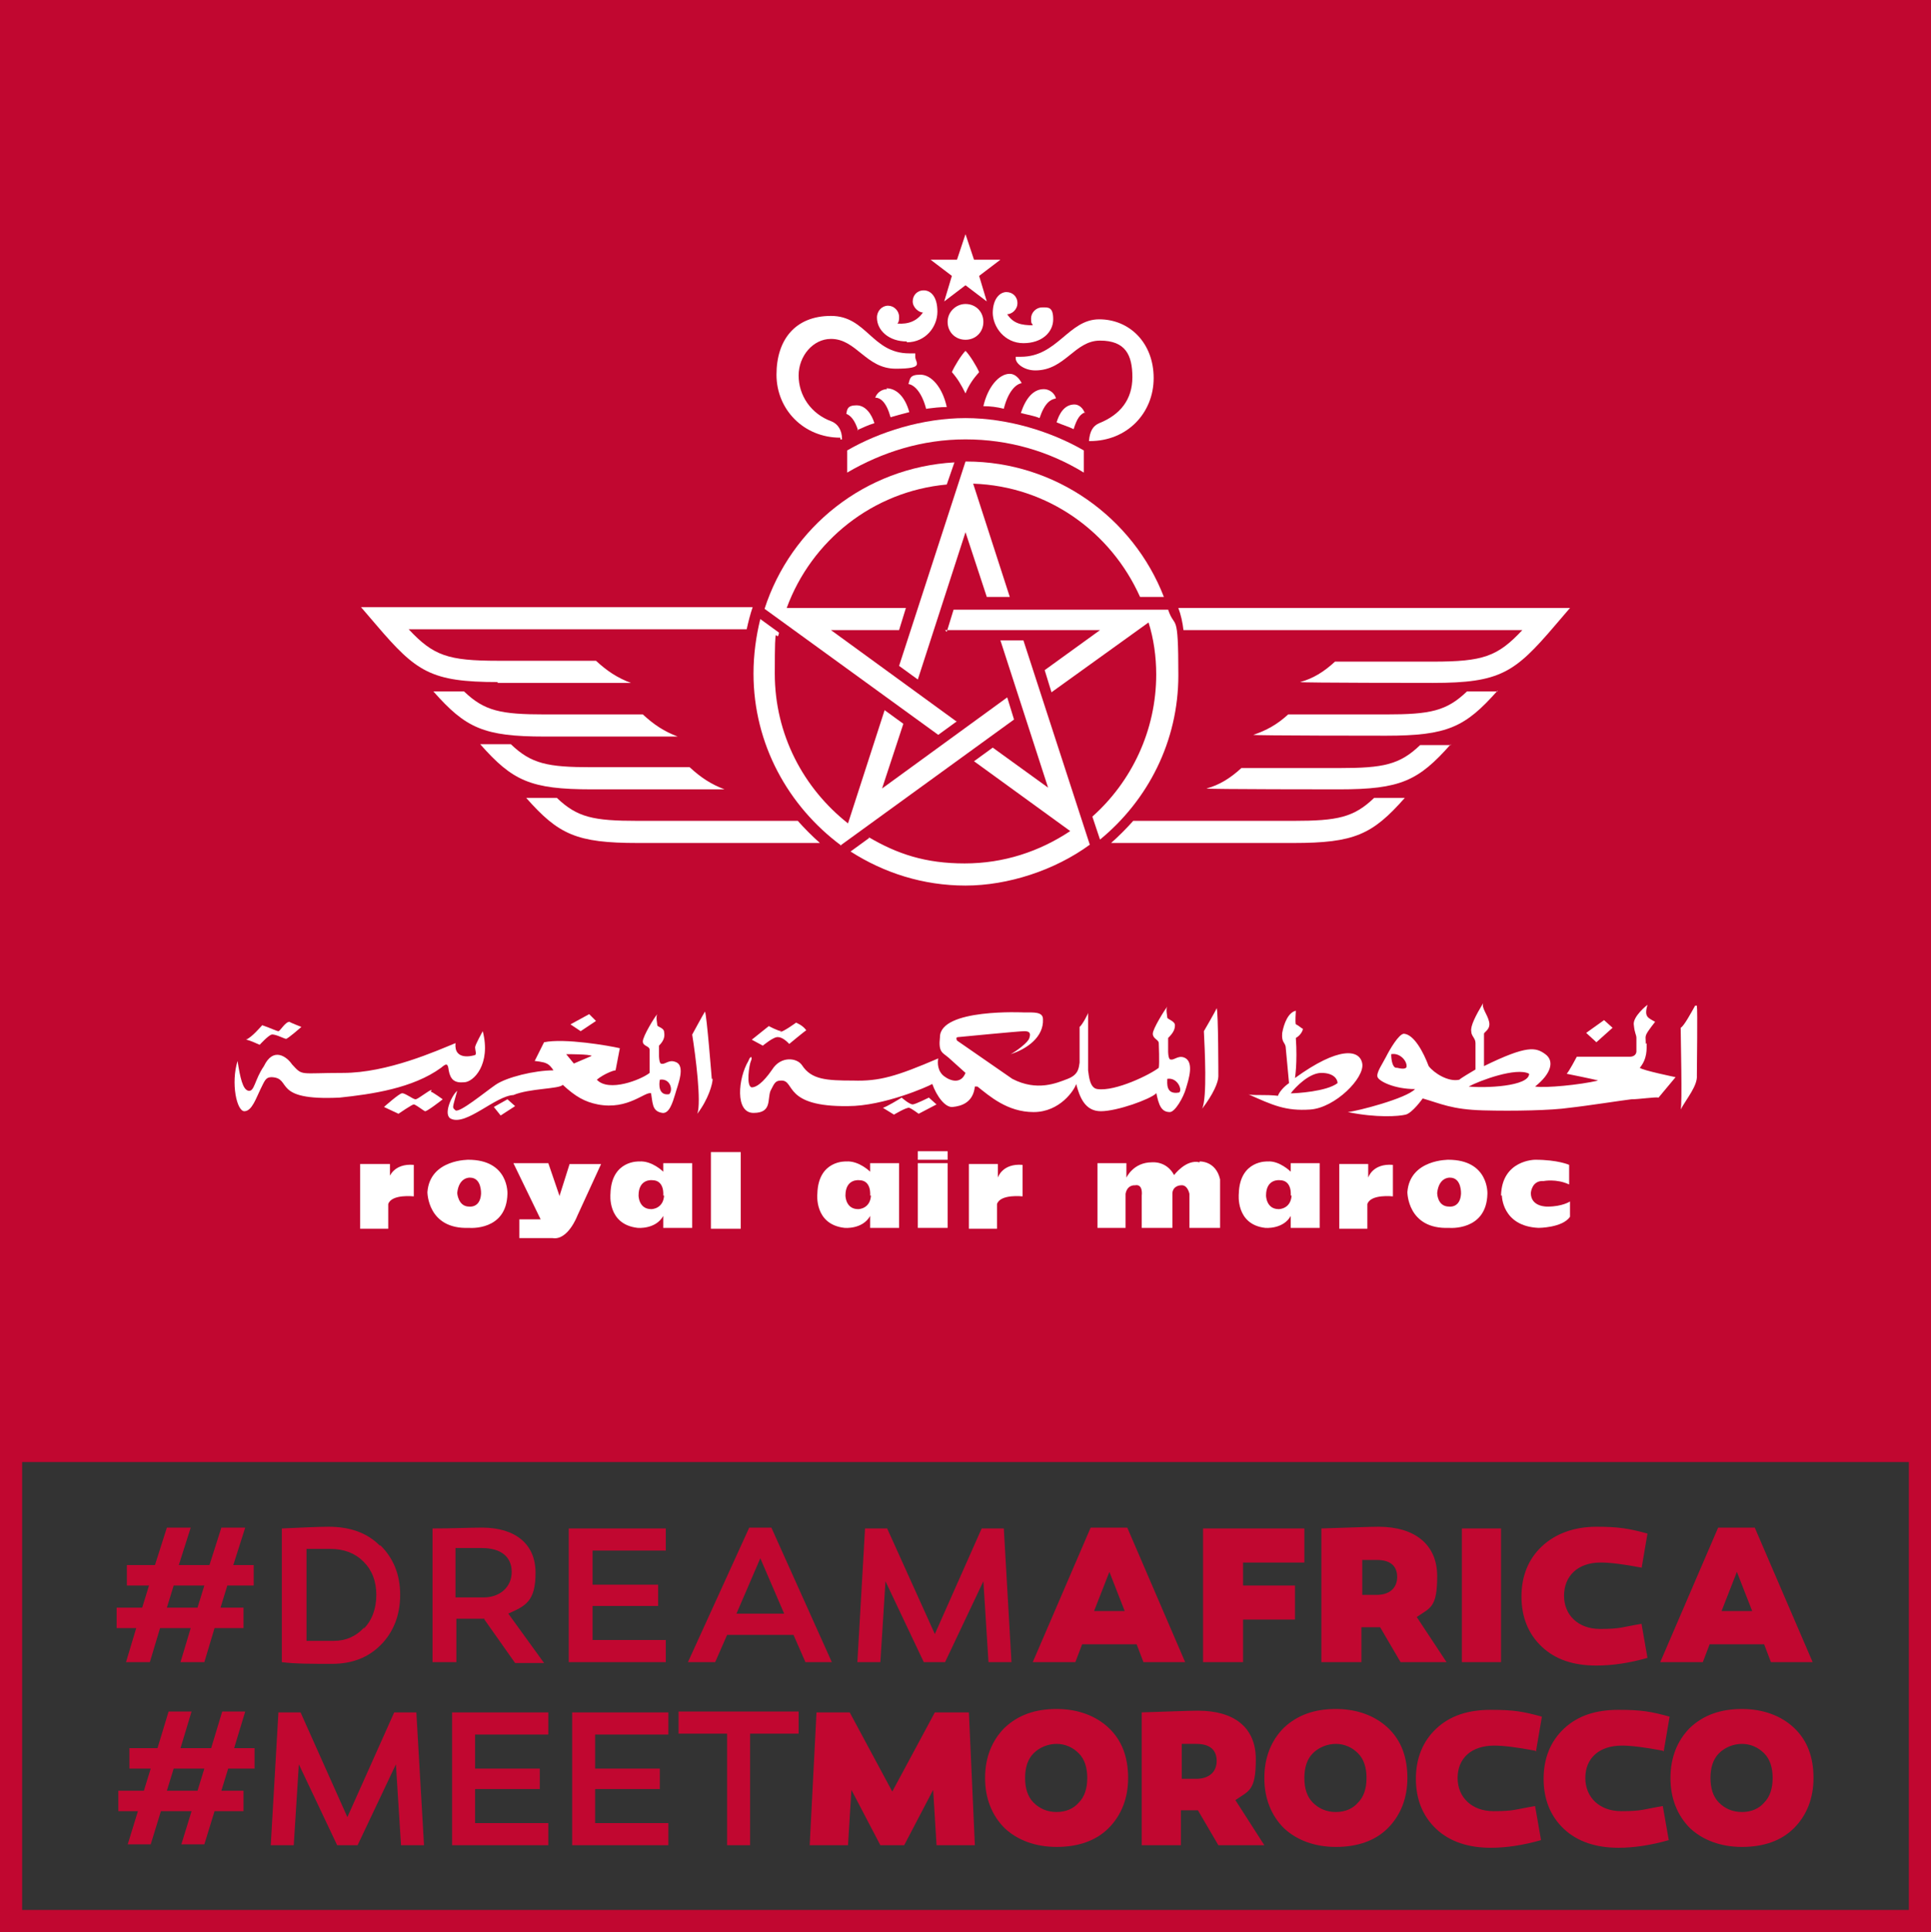 <svg xmlns="http://www.w3.org/2000/svg" viewBox="0 0 226.8 226.9"><rect x="0" y="0" width="226.8" height="226.9" fill="#333333" stroke="none"/><path d="M28.6 210.3v2.4h-3.4l-1.2 3.9h-2.7l1.2-3.9h-3.6l-1.2 3.9H15l1.2-3.9h-2.3v-2.4h3l.8-2.6h-2.5v-2.4h3.3l1.3-4.3h2.7l-1.3 4.3h3.6l1.3-4.3h2.7l-1.3 4.3h2.4v2.4h-3.1l-.8 2.6h2.6zm-9 0h3.6l.8-2.6h-3.6l-.8 2.6zm22.4 6.4h-2.4l-4.5-9.5-.6 9.5h-2.7l.9-15.6h2.6l5.5 12.3 5.5-12.3h2.6l.9 15.6h-2.7l-.6-9.5-4.5 9.5zm21.4-9.1v2.5h-7.6v4h8.6v2.6H53.1v-15.6h11.3v2.6h-8.6v4h7.6zm14.1 0v2.5h-7.6v4h8.6v2.6H67.2v-15.6h11.3v2.6h-8.6v4h7.6zm10.7 9.1h-2.8v-13.1h-5.7V201h14.1v2.6h-5.7v13.1zm18.1 0h-2.9l-3.4-6.5-.4 6.5h-4.5l.8-15.6h3.9l5 9.3 5-9.3h4l.7 15.6H110l-.4-6.5-3.4 6.5zm17.8-16c2.5 0 4.6.8 6.1 2.2 1.6 1.5 2.3 3.5 2.3 5.9s-.8 4.4-2.3 5.9c-1.5 1.5-3.6 2.2-6.1 2.2s-4.6-.8-6.1-2.2c-1.5-1.5-2.3-3.5-2.3-5.9s.8-4.4 2.3-5.9c1.6-1.5 3.6-2.2 6.1-2.2zm0 12.1c1.1 0 2-.4 2.6-1.1.7-.7 1-1.7 1-2.9s-.3-2.2-1-2.9c-.7-.7-1.6-1.1-2.6-1.1s-2 .4-2.7 1.1c-.7.7-1 1.7-1 2.9s.3 2.2 1 2.9c.7.7 1.6 1.1 2.7 1.1zm15.9-.2h-1.3v4.1h-4.6v-15.6c3.3-.1 5.5-.2 6.6-.2 4.3 0 6.8 2 6.8 5.7s-.8 3.7-2.4 4.8l3.4 5.3h-5.4l-2.4-4.1h-.7zm.5-3.7c1.5 0 2.4-.8 2.4-2.1s-.8-2-2.4-2h-1.7v4.1h1.8zm16.4-8.2c2.5 0 4.6.8 6.1 2.2 1.6 1.5 2.3 3.5 2.3 5.9s-.8 4.4-2.3 5.9c-1.5 1.5-3.6 2.2-6.1 2.2s-4.6-.8-6.1-2.2c-1.5-1.5-2.3-3.5-2.3-5.9s.8-4.4 2.3-5.9c1.6-1.5 3.6-2.2 6.1-2.2zm0 12.1c1.1 0 2-.4 2.6-1.1.7-.7 1-1.7 1-2.9s-.3-2.2-1-2.9c-.7-.7-1.6-1.1-2.6-1.1s-2 .4-2.7 1.1c-.7.7-1 1.7-1 2.9s.3 2.2 1 2.9c.7.7 1.6 1.1 2.7 1.1zm23.4-7.2c-2.1-.4-3.7-.6-4.8-.6-2.7 0-4.3 1.5-4.3 3.8s1.7 3.9 4.2 3.9 2.5-.2 4.9-.6l.7 4c-2.1.6-4.1.9-5.9.9-2.6 0-4.8-.7-6.4-2.2-1.6-1.5-2.4-3.5-2.4-5.9s.8-4.4 2.4-5.9c1.6-1.5 3.7-2.2 6.4-2.2s3.8.2 6 .8l-.7 4.1zm15 0c-2.1-.4-3.7-.6-4.8-.6-2.7 0-4.3 1.5-4.3 3.8s1.7 3.9 4.2 3.9 2.5-.2 4.9-.6l.7 4c-2.1.6-4.1.9-5.9.9-2.6 0-4.8-.7-6.4-2.2-1.6-1.5-2.4-3.5-2.4-5.9s.8-4.4 2.4-5.9c1.6-1.5 3.7-2.2 6.4-2.2s3.8.2 6 .8l-.7 4.1zm9.3-4.9c2.5 0 4.6.8 6.1 2.2 1.6 1.5 2.3 3.5 2.3 5.9s-.8 4.4-2.3 5.9c-1.5 1.5-3.6 2.2-6.1 2.2s-4.6-.8-6.1-2.2c-1.5-1.5-2.3-3.5-2.3-5.9s.8-4.4 2.3-5.9c1.6-1.5 3.6-2.2 6.1-2.2zm0 12.1c1.1 0 2-.4 2.6-1.1.7-.7 1-1.7 1-2.9s-.3-2.2-1-2.9c-.7-.7-1.6-1.1-2.6-1.1s-2 .4-2.7 1.1c-.7.7-1 1.7-1 2.9s.3 2.2 1 2.9c.7.7 1.6 1.1 2.7 1.1z" fill="#c10730"/><g><path d="M28.6 188.8v2.4h-3.4l-1.2 4h-2.8l1.2-4h-3.6l-1.2 4h-2.8l1.2-4h-2.3v-2.4h3l.8-2.6h-2.6v-2.4h3.3l1.4-4.4h2.8l-1.4 4.4h3.6l1.4-4.4h2.8l-1.4 4.4h2.4v2.4h-3.1l-.8 2.6h2.7zm-9 0h3.6l.8-2.6h-3.6l-.8 2.6zm25.1-7.3c1.5 1.5 2.3 3.4 2.3 5.8s-.8 4.4-2.3 5.9-3.4 2.2-5.7 2.2-4.4 0-5.9-.2v-15.7c2.3-.1 4.2-.2 5.5-.2 2.5 0 4.5.7 6 2.2zm-2 9.8c1-1 1.5-2.4 1.5-4s-.5-2.9-1.5-3.9-2.3-1.5-3.9-1.5H36v10.8h3.2c1.4 0 2.6-.5 3.6-1.6zm14.2-1.2H53.6v5.1h-2.8v-15.7c2.4 0 4.4-.1 5.8-.1 3.9 0 6.3 1.9 6.3 5.3s-1.2 3.9-3.2 4.8l4.2 5.8h-3.4l-3.6-5.1zm-.1-2.5c1.9 0 3.3-1.2 3.3-3s-1.3-2.8-3.5-2.8h-3.1v5.8h3.3zm20.5-1.5v2.5h-7.7v4h8.6v2.6H66.8v-15.7h11.4v2.6h-8.6v4h7.7zm6.6 9.1h-3.1l7.2-15.8h2.6l7.1 15.8h-3.1l-1.4-3.2h-7.8l-1.4 3.2zm2.5-5.7h5.7l-2.8-6.5-2.8 6.5zm24.5 5.7h-2.4l-4.5-9.5-.6 9.5h-2.7l.9-15.7h2.6l5.6 12.4 5.5-12.4h2.6l.9 15.7h-2.7l-.6-9.5-4.5 9.5zm15.3 0h-4.9l6.8-15.8h4.3l6.8 15.8h-4.9l-.8-2.1h-6.4l-.8 2.1zm2.3-6h3.6l-1.8-4.6-1.8 4.6zm23.6-3.1v4.1H146v5h-4.7v-15.7h11.9v4H146v2.7h6.1zm9.1 5h-1.3v4.1h-4.7v-15.7c3.3-.1 5.6-.2 6.7-.2 4.3 0 6.9 2.1 6.9 5.8s-.8 3.7-2.4 4.8l3.5 5.3h-5.4l-2.4-4.1h-.7zm.5-3.8c1.5 0 2.4-.8 2.4-2.1s-.8-2-2.4-2H160v4.1h1.8zm14.6 7.9h-4.6v-15.7h4.6v15.7zm16.5-11.1c-2.1-.4-3.7-.6-4.8-.6-2.7 0-4.3 1.6-4.3 3.9s1.7 3.9 4.2 3.9 2.5-.2 4.9-.6l.7 4c-2.1.6-4.1.9-6 .9-2.7 0-4.8-.7-6.4-2.2s-2.4-3.5-2.4-5.9.8-4.4 2.4-5.9 3.8-2.3 6.4-2.3 3.8.2 6 .8l-.7 4.1zm7.1 11.1H195l6.8-15.8h4.3l6.8 15.8H208l-.8-2.1h-6.4l-.8 2.1zm2.3-6h3.6l-1.8-4.6-1.8 4.6z" fill="#c10730"/></g><path d="M0 0v226.9h226.8V0H0zm224.2 224.3H2.6v-52.6h221.6v52.6z" fill="#c10730"/><g fill="#fff"><path d="M31.9 121.5c.4-.1 1.5.5 1.7.5s1.8-1.4 1.8-1.4-1.3-.5-1.4-.6c-.5 0-1.1 1.1-1.3 1.1-.2 0-1-.4-1.9-.7-.2.2-1.2 1.4-1.9 1.7.3 0 1.6.6 1.6.6s1-1.1 1.4-1.2zm144-40.3h-3.6c-2.4 2.3-4.3 2.7-9.5 2.7h-11.5c-1.3 1.2-2.6 1.9-4.1 2.4 0 .1 15.6.1 15.6.1 7.2 0 9.3-1 13.1-5.3zM93.7 96.4H74.9c-5.2 0-7.1-.4-9.5-2.7h-3.6C65.6 98 67.7 99 74.9 99h21.4c-.9-.8-1.8-1.7-2.6-2.6zm18.6-11.7L97.6 74h8l.8-2.6h-14c2.9-7.9 10.1-13.7 18.8-14.5l.9-2.6c-10.5.6-19.2 7.6-22.3 17.2l20.4 14.8 2.2-1.6zm-5.8-44.5c2.2 0 3.6-1.8 3.6-3.6s-.8-2.5-1.6-2.5-1.3.6-1.3 1.3.7 1.3 1.2 1.3c-.7 1-1.7 1.4-3 1.3.2-.2.2-.5.2-.8 0-.7-.6-1.3-1.3-1.3s-1.3.6-1.3 1.4c0 1.5 1.4 2.8 3.5 2.8z"/><path d="M98.7 51.6h.2c0-1.1-.5-1.8-1.2-2.1-2.5-.9-3.9-3.1-3.9-5.4s1.7-4.3 3.8-4.3c3 0 4.1 3.5 7.6 3.5s2.3-.7 2.3-1.4v-.4h-.7c-4.4 0-5-4.4-9.2-4.4s-6.4 2.8-6.4 6.9 3.2 7.4 7.5 7.4zM79.6 86.5c-1.6-.6-2.8-1.4-4.1-2.6H64c-5.2 0-7.1-.4-9.5-2.7h-3.6c3.8 4.3 5.9 5.3 13.1 5.3h15.7zm22.5 11.9l-2.2 1.6c3.9 2.5 8.5 4 13.5 4s10.5-1.8 14.6-4.8l-7.8-24h-2.7l5.6 17.3-6.5-4.7-2.2 1.6 11.3 8.2c-3.6 2.4-7.8 3.8-12.4 3.8s-7.9-1.1-11.3-3.1z"/><path d="M110.9 35.4L113.4 33.5 115.9 35.4 115 32.4 117.5 30.5 114.4 30.5 113.4 27.5 112.4 30.5 109.3 30.5 111.8 32.4 110.9 35.4z"/><path d="M58.4 80.2h15.7c-1.6-.6-2.8-1.4-4.1-2.6H58.5c-5.9 0-7.6-.6-10.5-3.7h39.7c.2-.9.4-1.7.7-2.6h-46l1.8 2.1c4.7 5.5 6.4 6.7 14.3 6.7zm11 12.5h15.7c-1.6-.6-2.8-1.4-4.1-2.6H69.5c-5.2 0-7.1-.4-9.5-2.7h-3.6c3.8 4.3 5.9 5.3 13.1 5.3zM111 74h18.2l-6.5 4.7.8 2.6 11.4-8.2c.6 1.9.9 4 .9 6.1 0 6.6-2.9 12.6-7.5 16.7l.9 2.7c5.6-4.6 9.2-11.5 9.2-19.3s-.4-5.3-1.2-7.7H112l-.8 2.6z"/><path d="M98.7 99.3l20.4-14.8-.8-2.6-14.7 10.7 2.5-7.6-2.2-1.6-4.3 13.3C94.4 92.6 91 86.3 91 79.1s.2-3.2.5-4.8l-2.2-1.6c-.5 2-.8 4.2-.8 6.4 0 8.3 4.1 15.6 10.3 20.2zm13.1-55.6c.7.8 1.1 1.5 1.6 2.5.4-1 .9-1.7 1.6-2.5-.3-.7-1.1-2-1.6-2.5-.5.5-1.3 1.8-1.6 2.5zm-3 4.3c.8-.1 1.6-.2 2.4-.2-.5-2.3-1.8-3.8-3.1-3.8s-1.2.5-1.4 1.1c.7.1 1.6 1 2.1 3zm4.6-12.3c-1.1 0-2.1.9-2.1 2.1s.9 2.1 2.1 2.1 2.1-.9 2.1-2.1-.9-2.1-2.1-2.1zm-12.7 14.8c.7-.3 1.3-.6 2-.8-.3-1-1-2.1-2.1-2.1s-1.1.5-1.2 1c.5.2 1 .7 1.4 2zm3.5-4.8c-.6 0-1.2.4-1.4 1 .6 0 1.3.5 1.8 2.3.7-.2 1.4-.4 2.2-.6-.5-1.8-1.5-2.8-2.7-2.8zm19.8 1c-.2-.6-.8-1-1.4-1-1.2 0-2.1 1-2.7 2.8.7.2 1.5.3 2.2.6.6-1.8 1.3-2.2 1.9-2.3z"/><path d="M119.3 41.7v.4c0 .6 1 1.4 2.3 1.4 3.5 0 4.6-3.5 7.6-3.5s3.8 1.7 3.8 4.3-1.4 4.4-3.9 5.4c-.7.3-1.1.9-1.2 2.1h.1c4.4 0 7.5-3.3 7.5-7.4s-2.8-6.9-6.4-6.9-4.9 4.4-9.2 4.4h-.6z"/><path d="M127.4 48.5c-.2-.6-.7-1-1.2-1-1.2 0-1.8 1.1-2.1 2.1.7.3 1.4.5 2 .8.4-1.3.8-1.8 1.4-2zm-10.8-11.8c0 1.7 1.4 3.6 3.6 3.6s3.5-1.3 3.5-2.8-.6-1.4-1.3-1.4-1.3.6-1.3 1.3.1.5.2.8c-1.3 0-2.3-.2-3-1.3.5 0 1.2-.5 1.2-1.3s-.6-1.3-1.3-1.3-1.6.7-1.6 2.5zm2 7.2c-1.3 0-2.6 1.6-3.1 3.8.8 0 1.6.1 2.4.3.5-2 1.4-2.9 2.1-3-.3-.6-.8-1.1-1.4-1.1zm51.8 43.6h-3.6c-2.4 2.3-4.3 2.7-9.5 2.7h-11.5c-1.3 1.2-2.6 2-4.1 2.4 0 .1 15.6.1 15.6.1 7.2 0 9.3-1 13.1-5.3zm-5.4 6.2h-3.6c-2.4 2.3-4.3 2.7-9.5 2.7h-18.8c-.8.9-1.7 1.8-2.6 2.6h21.4c7.2 0 9.3-1 13.1-5.3zm-51.6-39.5l-7.8 24 2.2 1.6 5.6-17.3 2.5 7.6h2.7l-4.3-13.3c8.8.3 16.2 5.7 19.6 13.3h2.8c-3.6-9.3-12.7-15.9-23.2-15.9z"/><path d="M127.3 55.5v-2.6c-3.8-2.2-8.9-3.8-13.9-3.8s-10.1 1.6-13.9 3.8v2.6c4.1-2.4 8.8-3.9 13.9-3.9s9.8 1.4 13.9 3.9zM178.8 74c-2.9 3.1-4.6 3.7-10.5 3.7h-11.5c-1.3 1.2-2.6 2-4.1 2.4 0 .1 15.6.1 15.6.1 7.9 0 9.6-1.2 14.3-6.7l1.8-2.1h-46c.3.8.5 1.7.6 2.6h39.8zm-133 64.3v-1.6h-3.5v7.6h3.3v-2.9c.4-1.2 3-.9 3-.9v-3.7c-2.4-.2-2.9 1.5-2.9 1.5zm71.4 0v-1.6h-3.4v7.6h3.3v-2.9c.4-1.2 3-.9 3-.9v-3.7c-2.4-.2-2.9 1.5-2.9 1.5zm53-2.1s-4.6-.1-4.9 3.8c0 0 0 4.4 4.9 4.2 0 0 4.4.4 4.5-4 0 0 .2-4-4.6-4zm0 5.5c-1.4 0-1.4-1.6-1.4-1.6.2-1.9 1.5-1.8 1.5-1.8 1.4 0 1.3 1.9 1.3 1.9-.1 1.7-1.4 1.5-1.4 1.5zm-115.1-5.5s-4.6-.1-4.9 3.8c0 0 0 4.4 4.9 4.2 0 0 4.4.4 4.5-4 0 0 .2-4-4.6-4zm0 5.5c-1.3 0-1.4-1.6-1.4-1.6.2-1.9 1.5-1.8 1.5-1.8 1.4 0 1.3 1.9 1.3 1.9-.1 1.7-1.4 1.5-1.4 1.5zm10.6-1.3l-1.3-3.8h-4.1l3.2 6.6H61v2.2h3.9c1.8.3 2.9-2.6 2.9-2.6l2.8-6.1h-3.7l-1.2 3.8zm12.2-2.8s-1.3-1.3-2.8-1.2c0 0-3.3-.2-3.4 3.8 0 0-.4 3.6 3.2 4 0 0 2.1.2 3-1.4v1.4h3.4v-7.6h-3.4v1zm.1 2.8c-.1 1.6-1.5 1.6-1.5 1.6-1.5 0-1.5-1.6-1.5-1.6 0-2 1.6-1.8 1.6-1.8 1.5 0 1.3 1.8 1.3 1.8zm24.2-2.8s-1.3-1.3-2.8-1.2c0 0-3.3-.2-3.4 3.8 0 0-.4 3.6 3.2 4 0 0 2.1.2 3-1.4v1.4h3.4v-7.6h-3.4v1zm.1 2.8c-.1 1.6-1.5 1.6-1.5 1.6-1.5 0-1.5-1.6-1.5-1.6 0-2 1.6-1.8 1.6-1.8 1.5 0 1.3 1.8 1.3 1.8zm58.4-2.1v-1.6h-3.4v7.6h3.3v-2.9c.4-1.2 3-.9 3-.9v-3.7c-2.4-.2-2.9 1.5-2.9 1.5zm-9.1-.7s-1.3-1.3-2.7-1.2c0 0-3.3-.2-3.4 3.8 0 0-.4 3.6 3.1 4 0 0 2.1.2 3-1.4v1.4h3.4v-7.6h-3.4v1zm.1 2.8c-.1 1.6-1.5 1.6-1.5 1.6-1.5 0-1.5-1.6-1.5-1.6 0-2 1.6-1.8 1.6-1.8 1.5 0 1.3 1.8 1.3 1.8z"/><path d="M83.5 135.3H87V144.3H83.5z"/><path d="M107.8 136.6H111.3V144.2H107.8z"/><path d="M107.8 135.2H111.3V136.2H107.8z"/><path d="M140.9 136.5c-1.6-.4-3 1.5-3 1.5-.9-1.7-2.6-1.5-2.6-1.5-2.2 0-3 1.8-3 1.8v-1.7h-3.4v7.6h3.3v-4c.2-1.1 1.1-1 1.1-1 1-.2.8 1.2.8 1.2v3.8h3.6v-4.1c.1-.9 1-.9 1-.9.8-.1 1 1 1 1v4h3.6v-5.7c-.5-2.2-2.4-2.1-2.4-2.1zm35.5 3.9s0 3.6 4.3 3.8c0 0 2.8 0 3.7-1.3v-1.8s-.9.6-2.6.6c0 0-2 .1-2-1.6 0 0 .1-1.5 1.5-1.4 0 0 1.5-.3 3 .4v-2.3s-1.3-.6-4-.6c0 0-3.9 0-4 4.2zM52.7 125.7c.2 1.1.7 1.5 1.8 1.4 1.1 0 3.2-2.1 2.2-6 0 0-.9 1.6-.9 1.9s.2.8 0 .9c-.3.1-2.5.7-2.3-1.4-2.2.9-8 3.5-13.2 3.5s-4.7.4-6-1c-.6-.9-2.2-2.1-3.3.2-1.1 1.6-1.1 3-1.8 2.9-.7-.1-1-1.6-1.3-3.5-.8 2.6-.1 5.9.8 5.9s1.4-1.6 1.9-2.6.6-1.4 1.3-1.4c2.5.1-.1 2.8 8 2.4 3.8-.4 8.6-1.1 11.9-3.5.6-.5.8-.6.9.3zm146.4-7.6c-.4.7-1.3 2.4-1.7 2.6 0 1.2.2 9 0 9.6.7-1.3 2-2.8 1.9-4 0-1.2.1-7.6 0-8.2z"/><path d="M189.4 120.7L188.4 119.8 186.3 121.3 187.5 122.4 189.4 120.7z"/><path d="M193.3 122.6c0-.7-.1-.8.1-1.2.2-.4 1-1.4 1-1.4-.9-.5-1.3-.6-.9-2 0 0-1.8 1.4-1.6 2.4.1 1 .3 1.1.3 1.5v1.6s0 .6-.8.6h-6.2s-1 1.9-1.2 2c0 0 3.5.7 3.7.8-2.1.5-6.2.9-7.4.7 1.9-1.5 2.3-3 1.2-3.8-1.1-.8-2.1-1.1-7.2 1.4v-3.8c0-.2.8-.5.6-1.4-.2-.9-.9-1.6-.7-2.2-.9 1.5-1.5 2.7-1.4 3.3 0 .6.5.8.5 1.4v3.1c-.5.3-1.7 1-1.9 1.2-1.3.3-3-.8-3.6-1.6-.6-1.6-1.7-3.7-2.9-3.8-.6 0-1.7 1.9-2.1 2.7-.4.8-1.2 1.9-1 2.4.2.5 2 1.4 4.4 1.4-1 1.1-6.8 2.6-7.9 2.7 3.4.7 6 .5 6.8.3.8-.2 2-1.9 2-1.9 2.1.6 3.4 1.3 7.1 1.4 3.6.1 8.1 0 10.1-.3 1.9-.2 6.4-.9 7.3-1 .9 0 2.9-.3 3.2-.2l2-2.4s-3.9-.8-4.2-1.1c.9-1.1.8-2.2.8-2.9zm-29.3 2.8c-.4 0-.6-.8-.6-1.6 1-.2 1.9.8 1.8 1.5-.1.3-.7.2-1.1.1zm8.5 2.2c1.3-.7 5.6-2.3 7.1-1.5 0 1.5-5.2 1.7-7.1 1.5zm-22.3 1.1c-1.6-.2-3.1 0-3.6-.2 2.9 1.3 4.4 2 7.3 1.8s6.4-3.7 6.1-5.4c-.3-1.7-2.8-2-7.9 1.7 0 0 .3-1.8.1-4.7.7-.4.9-1.1.8-1.1-.1 0-.5-.4-.8-.5-.1-.3 0-1.4 0-1.6-.9.2-1.4 1.5-1.6 2.6-.1 1.1.3 1.1.4 1.6l.4 4.3c-.6.4-1.2 1.1-1.3 1.5zm5-2.7c1.4 0 1.9.7 1.9 1.2-1.3 1-4.9 1.2-5.5 1.2.6-.8 2.2-2.4 3.6-2.4zm-12.1.5s0-7.7-.2-8.1c-.1.3-1.5 2.7-1.5 2.7.1 2.1.4 7.8-.2 9.1 1.3-1.7 1.9-3.1 1.9-3.8zm-7.3 1.8c.3 1.5.6 2.3 1.6 2.3.6 0 1.6-1.7 1.9-2.8.3-1 1-3.1-.2-3.6-.8-.3-1.2.4-1.7.2-.2-.2-.2-.9-.2-.9v-1.6c.6-.6.8-1 .8-1.5s-.9-.7-.9-.9-.2-1 0-1.3c-.3.4-1.7 2.6-1.7 3.2s.7.7.7 1.1c0 0 .1 2.4 0 2.9-1 .8-5.1 2.8-7.2 2.5-.9-.1-1-1.5-1.1-2.2v-6.8c.1 0-.7 1.5-1 1.7v4.2c-.1.6-.1 1.4-1.4 1.9-1.3.5-3.6 1.5-6.5 0l-6.5-4.5s-.2-.4.1-.4c0 0 7.2-.7 7.8-.7.6 0 .8.2.6.8-.1.5-1.6 1.6-2.2 1.9 1.9-.6 3.9-2 3.8-4.1 0-.9-1.1-.8-2.2-.8 0 0-9.9-.5-9.9 2.9-.2 1.8.3 1.8 1 2.4l2 1.8c-.5 1.3-1.7 1-2.5.4s-.8-1.6-.7-2.1c-4.9 2.1-6.9 2.7-10 2.6-3.1 0-4.9-.1-6-1.8-.6-.9-2.5-1.1-3.5.5-1.1 1.6-1.9 2.1-2.4 2.1-.7-.1-.3-2.7-.1-3.1.2-.4 0-.8-.3 0-1.2 2-1.6 6.1.6 6.1s1.6-1.6 2-2.6c.5-1 .6-1.2 1.3-1.2 1.6 0 .2 3.1 7.8 3 4.2 0 9.4-2.3 9.9-2.6.5 1.4 1.5 2.8 2.4 2.7 1-.1 2.4-.5 2.6-2.4h.3c1.4 1.1 3.5 3 6.6 3s4.8-2.6 5-3.3c.4 1.5 1 3.2 2.9 3.2s5.8-1.4 6.5-2.1zm1.3-1.6c1.2-.2 1.8 1.3 1.4 1.6-1.6.3-1.4-1.1-1.4-1.6zm-45.3-5.6c-.4 0-1.5-.6-1.5-.6l-2 1.6 1.3.7s1.3-1.1 1.8-1c.6 0 1.3.8 1.3.8s1.8-1.5 2-1.6c-.4-.6-1.2-.9-1.2-.9s-1.5 1.1-1.9 1.1z"/><path d="M110.1 129.8l-1-.9s-1.6.8-1.9.8c-.4 0-1.3-.8-1.3-.8-.3.2-1.8 1.1-2.2 1.2l1.3.8s1.5-.9 1.8-.8c.3.1 1.1.7 1.1.7l2.1-1.1zm-26.5-3.1s-.6-7.6-.8-7.9c-.2.3-1.5 2.7-1.5 2.7.4 2.5 1.1 8 .6 9.3 1.3-1.7 1.8-3.5 1.8-4.1zm-7.2 1.3c.3 1.5.1 2.5 1.4 2.7.8.1 1.2-1.2 1.5-2.2.3-1.1 1.3-3.4 0-3.8-.8-.3-1.2.4-1.7.2-.2-.2-.2-.9-.2-.9v-1.2c.6-.6.7-1.1.6-1.6 0-.5-.8-.6-.8-.8s-.2-1 0-1.3c-.3.3-1.7 2.6-1.7 3.2s.8.5.8 1v2.7c-1 .8-4.8 2.3-6.2.8.7-.6 1.9-1.1 2.2-1.1l.5-2.6c-1.3-.3-6.5-1.2-8.9-.7l-1.1 2.2s1.1.1 1.4.3c.3.1.7.6.8.8-2.2 0-5.5.8-6.8 1.7s-4.2 3.3-4.7 3c-.4-.4-.4-.1.2-2.3-.7.6-1.7 2.9-.7 3.3 1.8.8 5.2-2.7 7.3-2.8 1.9-.8 5.4-.7 5.8-1.2 1.5 1.4 2.6 2 4.1 2.3 3.6.7 5.6-1.6 6.3-1.3zm1.1-1.2c1.2-.2 1.6 1.2 1.1 1.7-1.3.2-1.2-1.2-1.1-1.7zm-10.1-1.9l-.9-1.1c.4 0 2.7 0 3 .2l-2.1.9z"/><path d="M68.2 121.1L70 119.9 69.2 119.1 67 120.3 68.2 121.1z"/><path d="M50.7 128c-.3 0-1.6 1.1-1.9 1.1-.3 0-1.3-.8-1.6-.7-.3 0-2.1 1.6-2.1 1.6l1.7.8s1.6-1.1 1.8-1.1c.2 0 1.1.7 1.3.8s2.1-1.4 2.1-1.4-1.1-.8-1.4-.9z"/><path d="M60.5 129.9L59.6 129.1 58 130 58.8 131 60.5 129.9z"/></g></svg>